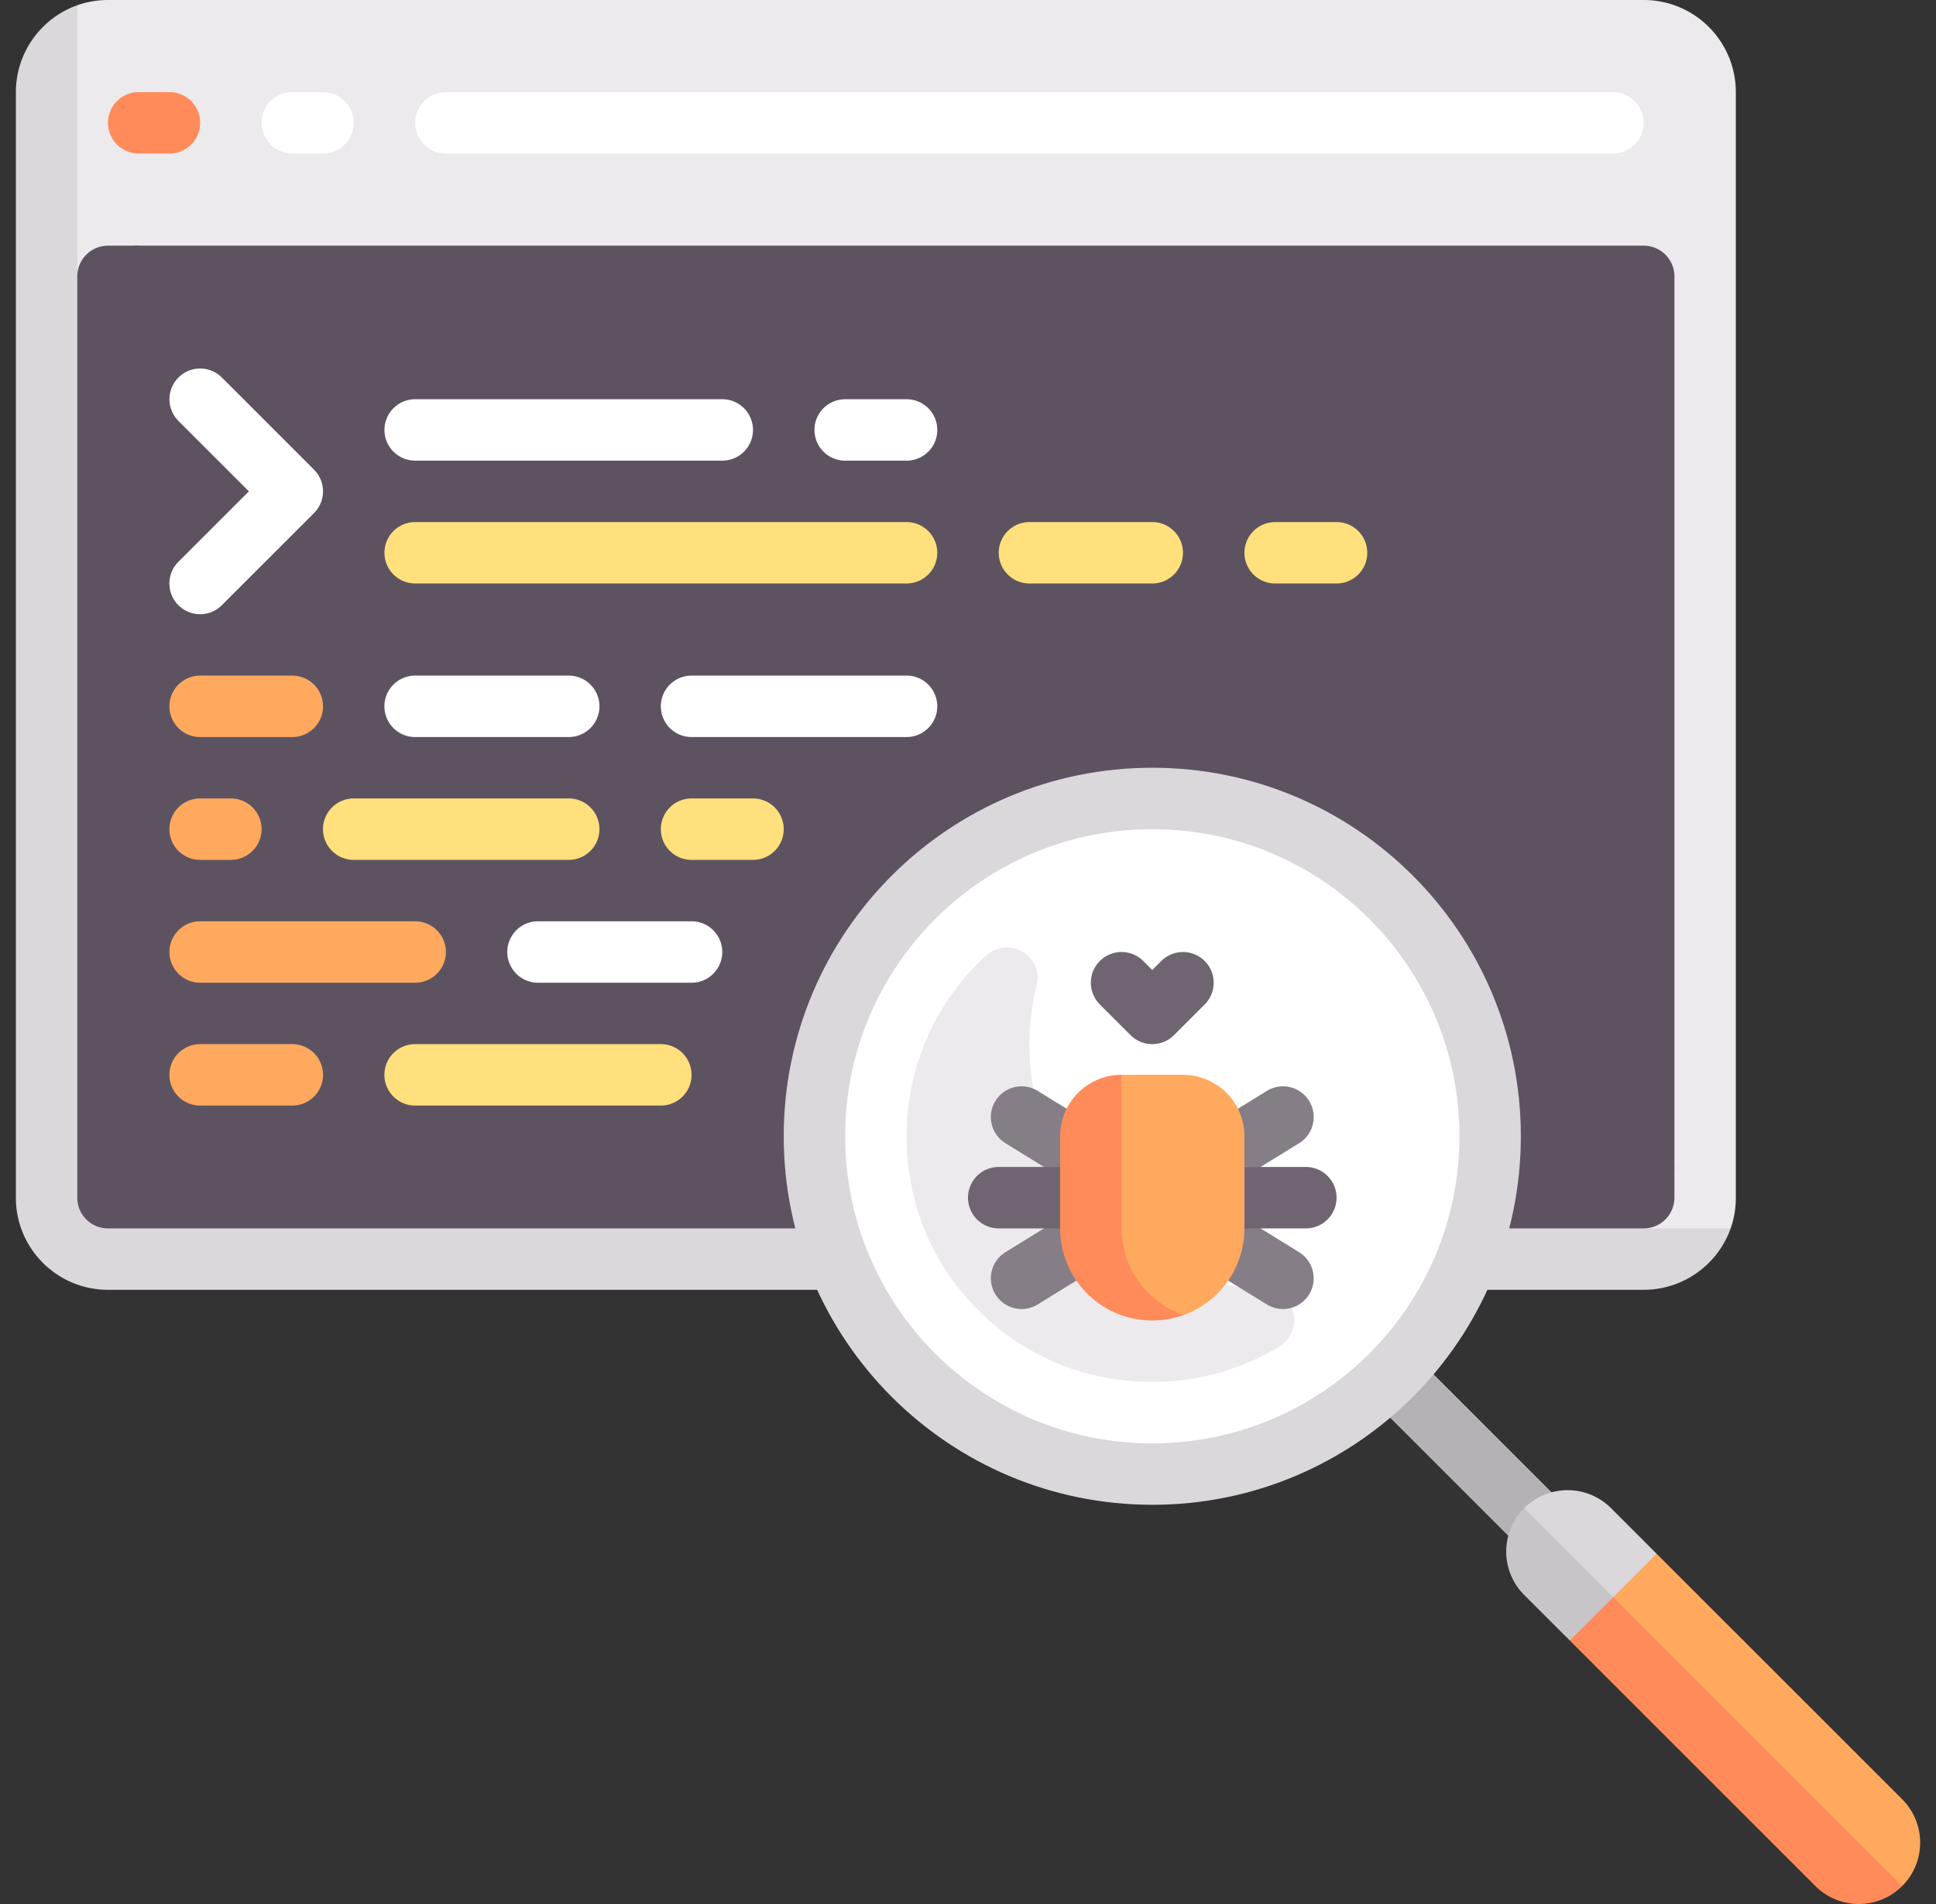 <svg xmlns="http://www.w3.org/2000/svg" width="61" height="60" fill="none" viewBox="0 0 61 60">
  <rect x="0" y="0" width="61" height="60" fill="#333333" stroke="none"/>
  <g clip-path="url(#a)">
    <path fill="#ECEAEC" d="M51.79 0H3.403c-.339 0-.665.058-.968.165L1.62 2.903v33.842c0 1.604 1.3 2.903 2.903 2.903H51.79l2.74-.938a2.9 2.9 0 0 0 .163-.968V2.903A2.902 2.902 0 0 0 51.79 0Z"/>
    <path fill="#DAD8DB" d="m51.79 38.71-49.355-30V.165A2.912 2.912 0 0 0 .5 2.903v34.839c0 1.603 1.3 2.903 2.903 2.903H51.79c1.263 0 2.34-.81 2.74-1.935h-2.74Z"/>
    <path fill="#5D5360" d="M51.79 37.742H4.37a.968.968 0 0 1-.967-.968V8.71c0-.535.433-.968.968-.968h47.42c.534 0 .967.433.967.968v28.064a.968.968 0 0 1-.968.968Z"/>
    <path fill="#5D5360" d="M7.274 36.774a2.903 2.903 0 0 1-2.903-2.903V7.742h-.968a.968.968 0 0 0-.968.968v29.032c0 .535.434.968.968.968H51.79a.968.968 0 0 0 .968-.968v-.968H7.274Z"/>
    <path fill="#B6B1B7" d="m43.355 44.23 1.368-1.369 4.475 4.476-1.368 1.368-4.475-4.475Z"/>
    <path fill="#DAD8DB" d="M36.306 47.42c6.414 0 11.613-5.2 11.613-11.614 0-6.413-5.199-11.612-11.613-11.612-6.413 0-11.612 5.199-11.612 11.612 0 6.414 5.199 11.613 11.612 11.613Z"/>
    <path fill="#fff" d="M36.306 45.484c5.345 0 9.678-4.333 9.678-9.678 0-5.344-4.333-9.677-9.678-9.677-5.344 0-9.677 4.333-9.677 9.677 0 5.345 4.333 9.678 9.677 9.678Z"/>
    <path fill="#ECEAEC" d="M38.037 40.342c-2.805-.798-4.978-3.18-5.48-6.051a7.827 7.827 0 0 1 .107-3.256c.23-.924-.909-1.556-1.608-.911-1.875 1.729-2.893 4.372-2.342 7.225.588 3.048 3.058 5.494 6.11 6.061 2.015.375 3.922-.033 5.474-.971.82-.496.53-1.761-.428-1.8a7.843 7.843 0 0 1-1.833-.297Z"/>
    <path fill="#857E87" d="m40.932 36.025-8.235 5.081a.967.967 0 1 1-1.017-1.647l8.236-5.082a.967.967 0 1 1 1.017 1.648Z"/>
    <path fill="#857E87" d="m31.68 36.025 8.236 5.081a.967.967 0 1 0 1.016-1.647l-8.235-5.082a.967.967 0 1 0-1.017 1.648Z"/>
    <path fill="#FF8B5A" d="M5.339 4.839H4.37a.967.967 0 1 1 0-1.936h.968a.967.967 0 1 1 0 1.936Z"/>
    <path fill="#fff" d="M10.178 4.839H9.21a.967.967 0 1 1 0-1.936h.967a.967.967 0 1 1 0 1.936Zm40.644 0H14.048a.967.967 0 1 1 0-1.936h36.774a.967.967 0 1 1 0 1.936ZM6.306 19.355a.967.967 0 0 1-.684-1.652l2.22-2.219-2.22-2.22a.967.967 0 1 1 1.369-1.367L9.894 14.8a.967.967 0 0 1 0 1.368L6.99 19.071a.964.964 0 0 1-.685.284Zm16.452-4.839h-9.677a.967.967 0 1 1 0-1.935h9.677a.967.967 0 1 1 0 1.935Zm5.806 0H26.63a.967.967 0 1 1 0-1.935h1.935a.967.967 0 1 1 0 1.935Z"/>
    <path fill="#FFE07D" d="M42.113 18.387h-1.935a.967.967 0 1 1 0-1.935h1.935a.967.967 0 1 1 0 1.935Z"/>
    <path fill="#FFA95F" d="M9.21 23.226H6.306a.967.967 0 1 1 0-1.936H9.21a.967.967 0 1 1 0 1.936Z"/>
    <path fill="#fff" d="M17.92 23.226h-4.84a.967.967 0 1 1 0-1.936h4.84a.967.967 0 1 1 0 1.936Z"/>
    <path fill="#FFE07D" d="M17.92 27.097h-6.775a.967.967 0 1 1 0-1.936h6.774a.967.967 0 1 1 0 1.936Zm2.903 7.742H13.08a.967.967 0 1 1 0-1.936h7.742a.967.967 0 1 1 0 1.936Z"/>
    <path fill="#FFA95F" d="M9.21 34.839H6.306a.967.967 0 1 1 0-1.936H9.21a.967.967 0 1 1 0 1.936Z"/>
    <path fill="#fff" d="M21.79 30.968h-4.838a.967.967 0 1 1 0-1.936h4.838a.967.967 0 1 1 0 1.936Z"/>
    <path fill="#FFA95F" d="M13.08 30.968H6.307a.967.967 0 1 1 0-1.936h6.775a.967.967 0 1 1 0 1.936Z"/>
    <path fill="#fff" d="M28.564 23.226H21.79a.967.967 0 1 1 0-1.936h6.774a.967.967 0 1 1 0 1.936Z"/>
    <path fill="#FFE07D" d="M23.726 27.097H21.79a.967.967 0 1 1 0-1.936h1.936a.967.967 0 1 1 0 1.936Z"/>
    <path fill="#FFA95F" d="M7.274 27.097h-.968a.967.967 0 1 1 0-1.936h.968a.967.967 0 1 1 0 1.936Z"/>
    <path fill="#FFE07D" d="M28.564 18.387H13.081a.967.967 0 1 1 0-1.935h15.483a.967.967 0 1 1 0 1.935Zm7.742 0h-3.87a.967.967 0 1 1 0-1.935h3.87a.967.967 0 1 1 0 1.935Z"/>
    <path fill="#6F6571" d="M36.306 32.903a.964.964 0 0 1-.684-.283l-.968-.968a.967.967 0 1 1 1.369-1.368l.283.283.284-.283a.967.967 0 1 1 1.368 1.368l-.968.968a.963.963 0 0 1-.684.283Zm4.839 5.807h-9.677a.967.967 0 1 1 0-1.936h9.677a.967.967 0 1 1 0 1.936Z"/>
    <path fill="#FFA95F" d="M36.306 41.504c-1.603 0-2.408-1.932-2.408-3.535v-2.163l1.44-1.935h1.936c1.07 0 1.936.866 1.936 1.935v2.904c0 1.258-.8 2.329-1.92 2.732 0 0-.638.062-.984.062Z"/>
    <path fill="#FF8B5A" d="M35.339 38.71v-4.84a1.935 1.935 0 0 0-1.936 1.935v2.904a2.903 2.903 0 0 0 3.887 2.732c-1.125-.4-1.951-1.47-1.951-2.732Z"/>
    <path fill="#DAD8DB" d="M50.76 47.525a1.934 1.934 0 0 0-2.735 0l.589 1.877 2.4 1.835 1.183-2.275-1.436-1.437Z"/>
    <path fill="#C8C5C9" d="M48.025 47.525a1.934 1.934 0 0 0 0 2.736l1.437 1.436h2.735l-4.172-4.172Z"/>
    <path fill="#FFA95F" d="m59.934 56.698-7.737-7.736-1.367 1.367 6.72 8.12 2.384.985a1.934 1.934 0 0 0 0-2.736Z"/>
    <path fill="#FF8B5A" d="m49.462 51.697 7.737 7.737c.755.755 1.98.755 2.735 0L50.83 50.33l-1.368 1.367Z"/>
  </g>
  <defs>
    <clipPath id="a">
      <path fill="#fff" d="M.5 0h60v60H.5z"/>
    </clipPath>
  </defs>
</svg>
